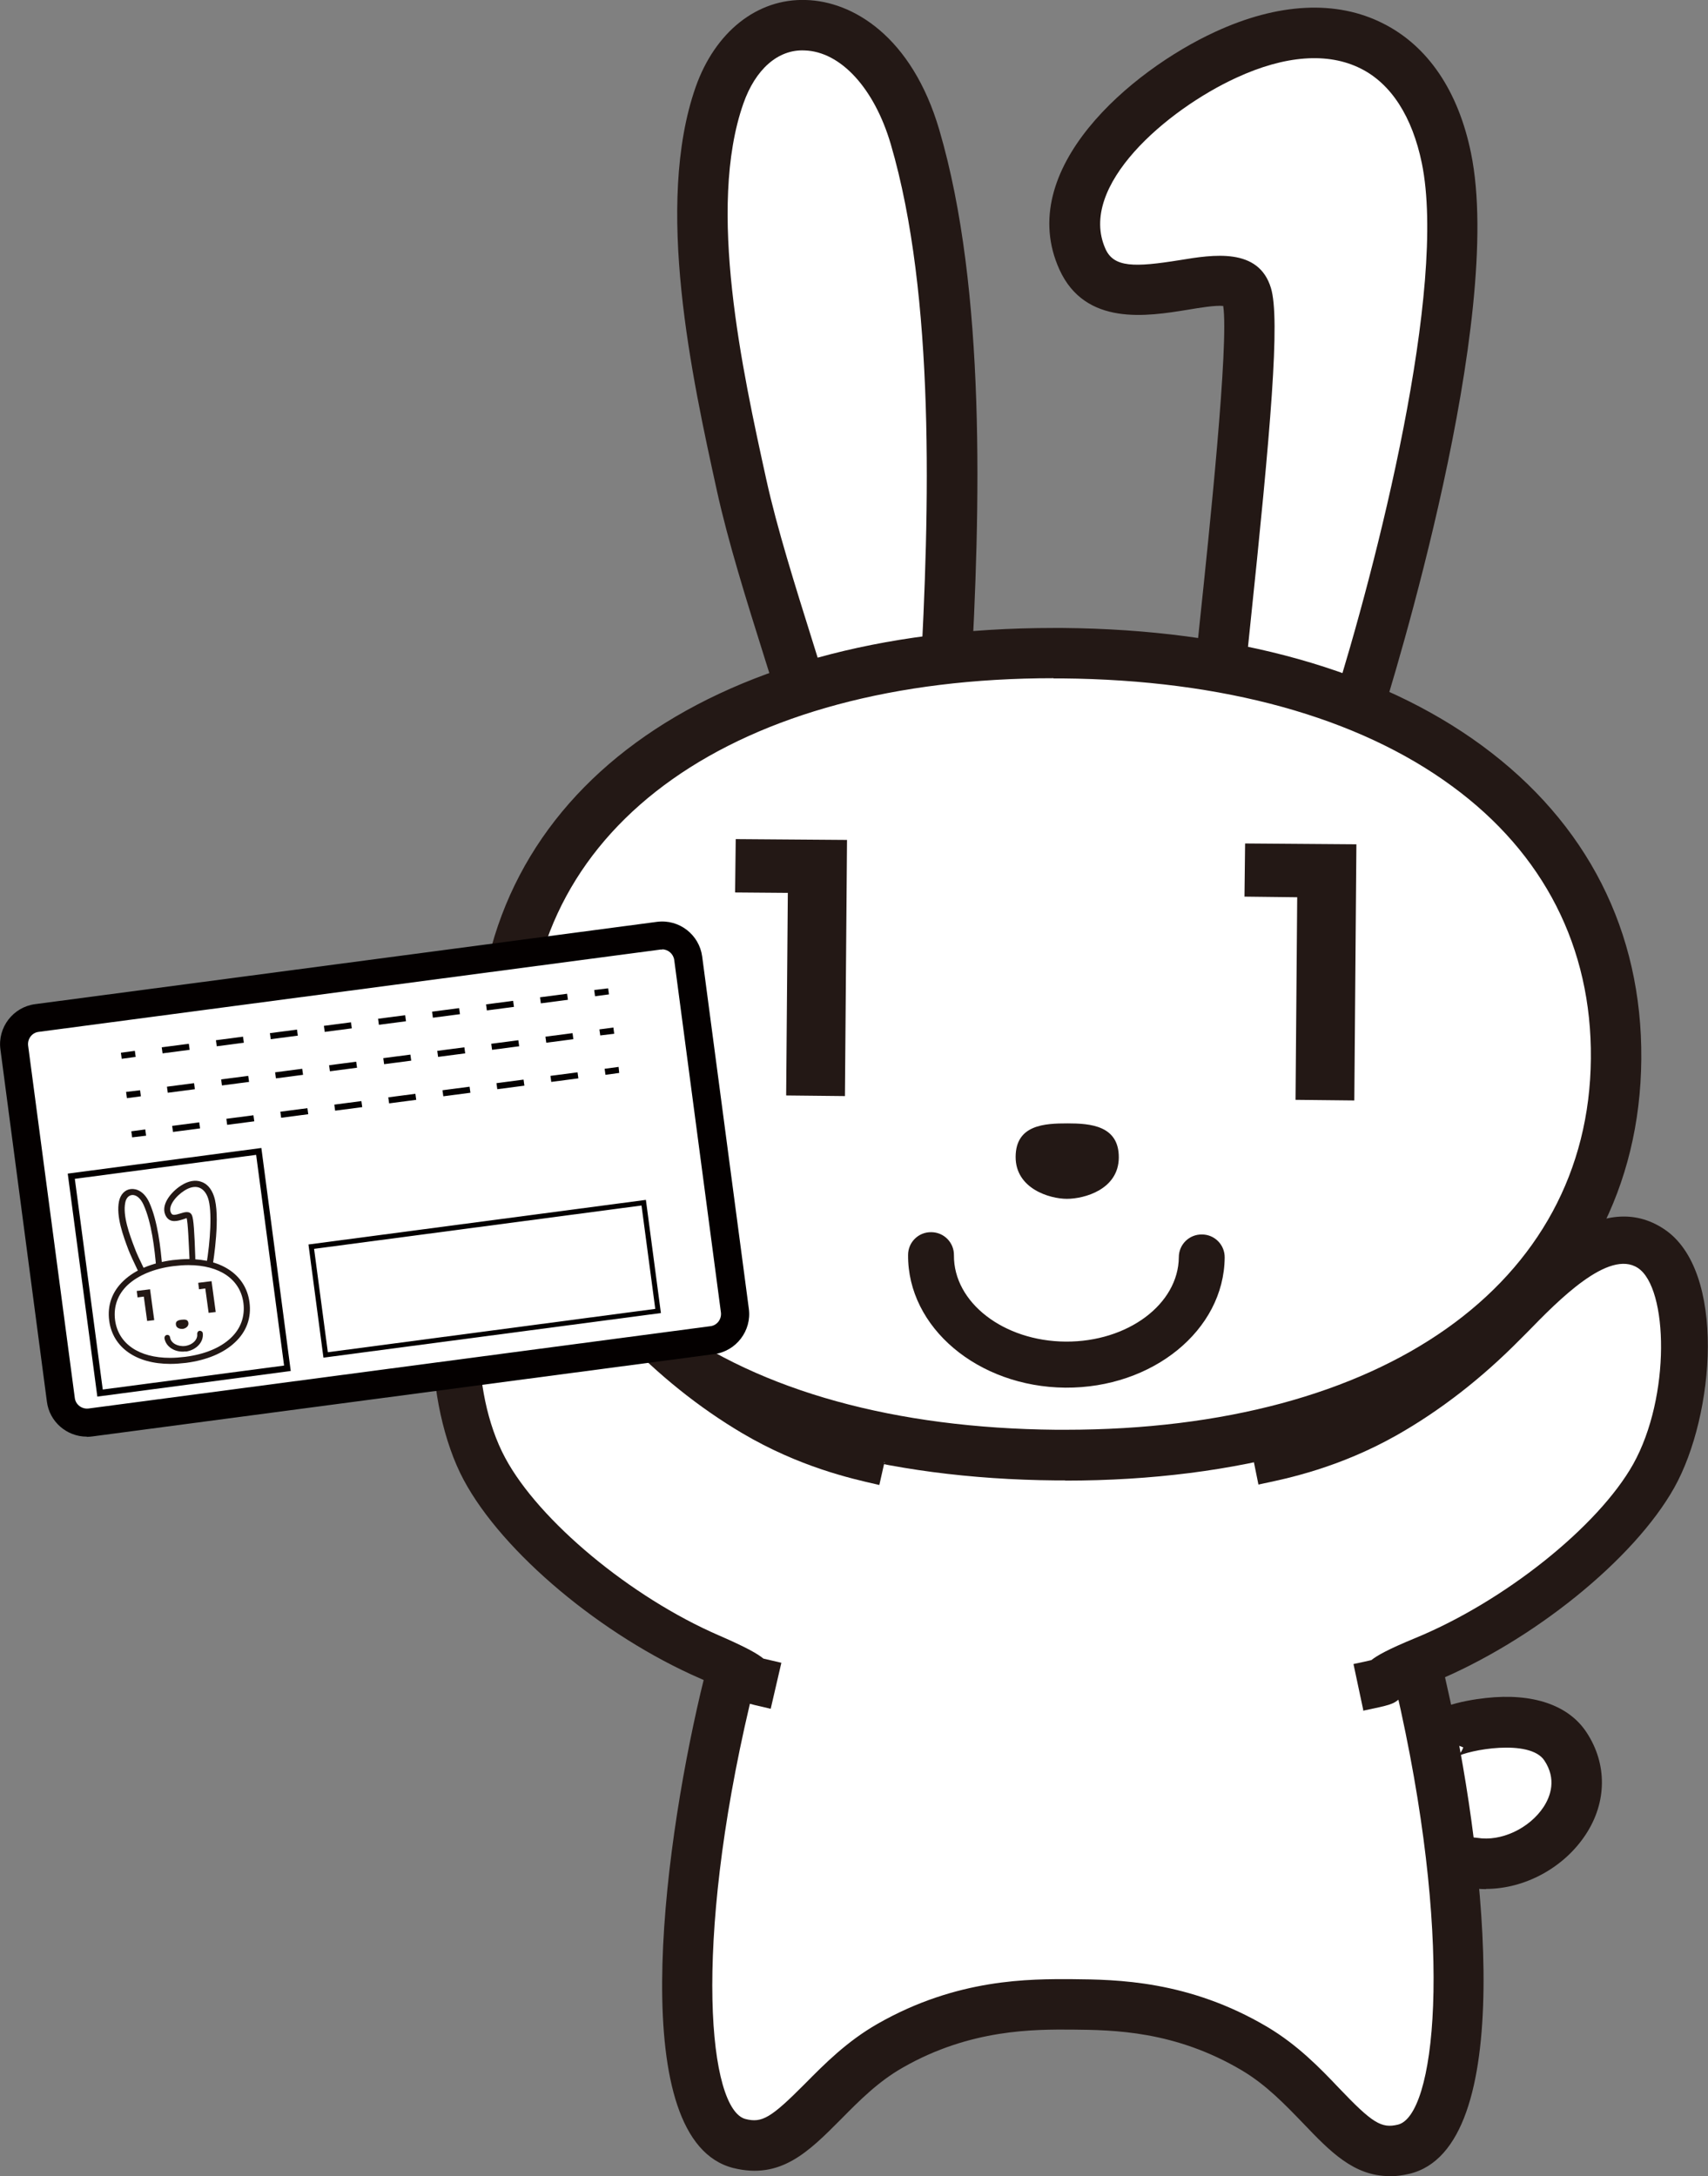 <?xml version="1.0" encoding="UTF-8"?>
<svg id="_レイヤー_2" data-name="レイヤー 2" xmlns="http://www.w3.org/2000/svg" viewBox="0 0 81.95 104.41">
  <rect x="0" y="0" width="81.95" height="104.41" fill="#808080" stroke="none"/>
  <defs>
    <style>
      .cls-1 {
        fill: #040000;
      }

      .cls-2 {
        fill: #231815;
      }

      .cls-3 {
        fill: #fff;
      }
    </style>
  </defs>
  <g id="_レイヤー_1-2" data-name="レイヤー 1">
    <g>
      <g>
        <path class="cls-3" d="M69.08,83.41c.17-.45,4.67-1.69,6.03.39,1.86,2.84-1.46,6.07-4.43,5.57l-.87-.09"/>
        <path class="cls-2" d="M71.3,90.64c-.26,0-.52-.02-.78-.06l-.84-.09.25-2.41.95.1c1.14.19,2.5-.45,3.18-1.48.34-.52.63-1.34.04-2.23-.7-1.06-3.65-.51-4.23-.17,0,0,.22-.13.34-.46l-2.26-.86c.39-1.04,2.26-1.39,3.34-1.51,2.26-.25,3.98.34,4.84,1.66.99,1.51.97,3.34-.04,4.88-1.05,1.61-2.94,2.62-4.79,2.62Z"/>
      </g>
      <g>
        <path class="cls-3" d="M38.68,69.32c-2.07,5.08-3.32,9.82-3.88,12.18-2.28,9.68-2.81,20.45.68,21.34,1.53.39,2.43-.42,4.01-2.01.89-.9,1.9-1.92,3.23-2.68,3.54-2.02,6.8-1.99,8.75-1.98h0c1.97.02,5.23.05,8.74,2.13,1.31.78,2.31,1.82,3.18,2.73,1.55,1.62,2.43,2.44,3.97,2.08,3.51-.83,3.16-11.6,1.05-21.32-.52-2.38-1.68-7.13-3.67-12.25"/>
        <path class="cls-2" d="M66.67,104.41c-1.72,0-2.86-1.19-4.15-2.54-.88-.91-1.77-1.84-2.93-2.53-3.22-1.91-6.17-1.94-8.13-1.96-1.82-.01-4.89-.04-8.14,1.82-1.18.67-2.08,1.58-2.96,2.47-1.56,1.57-2.9,2.92-5.18,2.35-5.16-1.31-3.41-14.94-1.57-22.79.57-2.4,1.83-7.21,3.94-12.36l2.24.92c-2.04,5-3.27,9.67-3.82,12-2.74,11.65-1.96,19.43-.2,19.88.79.2,1.22-.05,2.85-1.69.95-.96,2.02-2.04,3.49-2.88,3.82-2.18,7.29-2.15,9.36-2.14,2.08.02,5.56.05,9.35,2.3,1.44.86,2.5,1.95,3.42,2.92,1.61,1.69,2.04,1.95,2.83,1.76,1.77-.42,2.69-8.19.14-19.88-.51-2.34-1.65-7.02-3.62-12.07l2.26-.88c2.02,5.2,3.2,10.02,3.72,12.43,1.71,7.88,3.23,21.53-1.95,22.76-.35.08-.67.12-.97.12Z"/>
      </g>
      <g>
        <path class="cls-3" d="M45.36,32.68c.51-9.01.65-18.91-1.46-26.1-1.91-6.5-7.62-7.01-9.38-2.01-1.88,5.34-.13,13.34,1.06,18.72.69,3.16,2.02,7.07,3.19,10.89"/>
        <path class="cls-2" d="M37.61,34.54c-.29-.96-.6-1.93-.9-2.89-.92-2.92-1.78-5.68-2.31-8.09-1.2-5.46-3.01-13.72-1.02-19.39C34.31,1.54,36.32-.08,38.67,0c2.23.06,5.08,1.73,6.4,6.24,2.24,7.63,1.98,18.17,1.5,26.51l-2.42-.14c.46-8.14.72-18.42-1.41-25.69-.79-2.69-2.41-4.45-4.14-4.5-1.28-.06-2.36.92-2.93,2.54-1.77,5.02-.04,12.87,1.1,18.06.51,2.31,1.36,5.02,2.26,7.89.3.97.61,1.94.9,2.91l-2.32.71Z"/>
      </g>
      <g>
        <path class="cls-3" d="M65.08,34.26c2.3-7.29,5.59-20.55,4.33-26.68-1.12-5.47-5.27-7.42-10.59-4.96-3.54,1.63-8.67,5.82-6.88,9.8,1.52,3.37,7.24-.41,7.88,1.73.54,1.77-.78,13.1-1.34,18.58"/>
        <path class="cls-2" d="M66.23,34.63l-2.31-.73c2.17-6.88,5.52-20.11,4.3-26.07-.46-2.23-1.47-3.81-2.93-4.54-1.57-.79-3.63-.64-5.97.44-3.33,1.53-7.63,5.2-6.28,8.21.4.9,1.39.89,3.57.54,1.59-.26,3.78-.62,4.37,1.34.45,1.48,0,6.7-1.02,16.43-.1.96-.19,1.85-.27,2.62l-2.41-.25c.08-.77.17-1.66.27-2.63.47-4.44,1.42-13.51,1.14-15.31-.37-.04-1.15.09-1.69.18-1.96.32-4.93.8-6.17-1.93-2.17-4.8,3.43-9.54,7.47-11.4,3.03-1.4,5.83-1.54,8.07-.4,2.14,1.08,3.6,3.23,4.21,6.22,1.63,7.94-3.74,25.33-4.36,27.29Z"/>
      </g>
      <path class="cls-2" d="M61.64,36.06c-.09,0-.18-.01-.27-.04"/>
      <path class="cls-3" d="M51.08,70.06c14.74.13,26.75-6.13,26.86-18.69.11-12.57-11.79-19.02-26.54-19.15-14.75-.13-26.75,6.13-26.86,18.69-.11,12.57,11.79,19.03,26.54,19.15"/>
      <g>
        <path class="cls-3" d="M50.67,69.81c-16.23-.14-26.65-7.78-26.55-19.47.1-11.69,10.65-19.15,26.88-19.01,16.23.14,26.65,7.78,26.55,19.46-.1,11.69-10.65,19.15-26.88,19.01"/>
        <path class="cls-2" d="M51.11,71.03h-.45c-8.22-.07-15.17-2.02-20.1-5.64-5.05-3.71-7.7-8.91-7.65-15.05.11-12.28,10.96-20.21,27.64-20.21h.45c8.22.07,15.17,2.02,20.1,5.64,5.05,3.71,7.7,8.91,7.65,15.05-.1,12.28-10.95,20.22-27.64,20.22ZM50.55,32.54c-15.23,0-25.13,6.99-25.22,17.81-.05,5.33,2.26,9.85,6.66,13.08,4.52,3.32,10.98,5.1,18.69,5.17h.43c15.23,0,25.13-6.99,25.22-17.81.05-5.33-2.26-9.85-6.66-13.07-4.52-3.32-10.98-5.1-18.69-5.17h-.43Z"/>
      </g>
      <path class="cls-2" d="M51.22,53.9c-1.09,0-2.48.06-2.49,1.6-.01,1.53,1.63,2.02,2.46,2.02.84,0,2.48-.45,2.49-1.98.01-1.54-1.37-1.64-2.46-1.64"/>
      <path class="cls-2" d="M51.11,66.58c-4.19-.04-7.57-2.89-7.54-6.37,0-.61.5-1.1,1.11-1.09.61,0,1.1.5,1.09,1.11-.02,2.26,2.38,4.12,5.36,4.14,2.97.02,5.41-1.79,5.43-4.05,0-.61.5-1.1,1.11-1.09.61,0,1.1.5,1.09,1.11-.03,3.48-3.46,6.27-7.65,6.24"/>
      <polygon class="cls-2" points="40.64 40.3 40.54 52.59 37.72 52.56 37.8 42.84 35.27 42.82 35.3 40.26 40.64 40.3"/>
      <polygon class="cls-2" points="65.08 40.51 64.98 52.8 62.16 52.77 62.24 43.05 59.71 43.02 59.74 40.47 65.08 40.51"/>
      <g>
        <path class="cls-3" d="M60.17,70.11l.17-.03c1.14-.24,3.52-.73,6.12-2.2,2.01-1.14,3.91-2.61,5.65-4.37.13-.13.26-.26.39-.4,1.81-1.86,4.54-4.66,6.72-3.21,2.26,1.49,1.98,7.61.13,10.91-1.82,3.24-6.43,6.96-10.97,8.83-3.21,1.32-.9.83-3.21,1.32"/>
        <path class="cls-2" d="M65.41,82.05l-.47-2.21c.39-.08.7-.15.86-.19.28-.22.76-.5,2.14-1.07,4.26-1.76,8.74-5.34,10.42-8.33,1.81-3.24,1.68-8.45.23-9.41-1.4-.93-3.84,1.57-5.29,3.06l-.4.4c-1.82,1.84-3.8,3.38-5.9,4.57-2.75,1.55-5.24,2.07-6.44,2.32l-.18.04-.45-2.22.17-.03c1.09-.23,3.35-.69,5.79-2.07,1.92-1.08,3.74-2.49,5.4-4.18l.39-.4c1.94-1.99,5.2-5.33,8.16-3.36,3,1.98,2.44,8.93.49,12.41-1.93,3.44-6.78,7.36-11.53,9.32-1.32.54-1.57.73-1.59.75-.35.33-.49.35-1.81.63Z"/>
      </g>
      <g>
        <path class="cls-3" d="M42.45,70.15l-.17-.04c-1.14-.26-3.51-.79-6.08-2.31-1.99-1.18-3.86-2.68-5.57-4.48-.12-.13-.25-.27-.39-.41-1.77-1.89-4.46-4.74-6.66-3.33-2.29,1.45-2.12,7.57-.33,10.91,1.75,3.28,6.3,7.07,10.81,9.03,3.18,1.38.89.85,3.18,1.38"/>
        <path class="cls-2" d="M36.99,81.99c-1.31-.3-1.45-.33-1.79-.66-.03-.03-.28-.22-1.59-.79-4.72-2.05-9.5-6.05-11.36-9.53-1.89-3.51-2.31-10.47.72-12.39,2.99-1.91,6.19,1.48,8.09,3.51l.39.41c1.63,1.71,3.42,3.15,5.32,4.28,2.42,1.43,4.67,1.93,5.75,2.18l.17.04-.5,2.21-.17-.04c-1.19-.27-3.67-.83-6.4-2.44-2.08-1.23-4.04-2.8-5.82-4.67l-.39-.41c-1.43-1.52-3.81-4.06-5.23-3.16-1.47.93-1.7,6.15.06,9.42,1.62,3.02,6.03,6.69,10.26,8.52,1.38.6,1.86.89,2.13,1.11.16.04.47.11.86.2l-.51,2.2Z"/>
      </g>
      <g>
        <g>
          <path class="cls-3" d="M2.92,46.79h30.1c.69,0,1.26.56,1.26,1.26v17.05c0,.69-.56,1.26-1.26,1.26H2.92c-.69,0-1.26-.56-1.26-1.26v-17.05c0-.69.56-1.26,1.26-1.26Z" transform="translate(-7.26 2.84) rotate(-7.53)"/>
          <path class="cls-1" d="M4.16,68.93c-.96,0-1.79-.72-1.91-1.68L.02,50.35c-.14-1.06.61-2.03,1.66-2.17l29.84-3.95c1.07-.14,2.03.62,2.17,1.66l2.24,16.91c.14,1.05-.61,2.03-1.66,2.17l-29.84,3.95c-.09.01-.17.02-.26.02ZM31.77,45.56s-.05,0-.08,0l-29.84,3.95c-.32.04-.54.34-.5.66l2.24,16.91c.04.31.33.54.66.5l29.84-3.95c.32-.04.54-.34.5-.66l-2.24-16.91c-.04-.29-.29-.51-.58-.51Z"/>
        </g>
        <g>
          <rect class="cls-3" x="4.07" y="55.79" width="9.07" height="10.5" transform="translate(-7.93 1.66) rotate(-7.53)"/>
          <path class="cls-1" d="M4.67,67.01l-.02-.15-1.4-10.55.15-.02,9.14-1.21.02.15,1.39,10.55-.15.02-9.14,1.21ZM3.59,56.56l1.34,10.11,8.7-1.15-1.34-10.11-8.7,1.15Z"/>
        </g>
        <g>
          <rect class="cls-3" x="15.21" y="58.74" width="16.09" height="5.24" transform="translate(-7.84 3.58) rotate(-7.53)"/>
          <path class="cls-1" d="M15.52,65.15l-.72-5.44,16.19-2.14.72,5.43-16.19,2.14ZM15.07,59.92l.66,4.96,15.71-2.08-.66-4.96-15.71,2.08Z"/>
        </g>
        <g>
          <path class="cls-3" d="M7.64,60.86c-.09-1.09-.24-2.29-.62-3.12-.34-.75-1.04-.71-1.16-.08-.14.68.21,1.61.45,2.24.14.37.36.82.57,1.26"/>
          <path class="cls-2" d="M6.74,61.22l-.16-.33c-.16-.34-.31-.65-.42-.93-.24-.64-.6-1.6-.45-2.32.07-.33.28-.56.57-.59.27-.03.64.12.88.64.4.88.55,2.15.63,3.17l-.29.02c-.08-.99-.23-2.23-.61-3.07-.14-.31-.35-.5-.57-.47-.15.02-.27.15-.31.36-.13.63.21,1.55.44,2.15.1.28.25.59.41.92l.16.34-.27.12Z"/>
        </g>
        <g>
          <path class="cls-3" d="M10.04,60.72c.15-.92.32-2.57.07-3.29-.23-.64-.76-.8-1.36-.42-.4.26-.95.85-.66,1.3.24.38.87-.17.98.07.09.2.13,1.59.15,2.26"/>
          <path class="cls-2" d="M10.19,60.74l-.29-.05c.19-1.12.29-2.6.08-3.21-.09-.26-.24-.43-.43-.5-.2-.07-.45-.02-.71.15-.38.24-.83.76-.62,1.09.06.1.18.08.44,0,.19-.06.45-.14.55.09.08.17.12.81.16,2.02v.3s-.28.01-.28.01v-.3c-.03-.57-.07-1.75-.14-1.9,0,.01-.12.05-.19.07-.23.07-.58.18-.78-.13-.34-.54.25-1.21.71-1.5.34-.22.68-.28.96-.18.28.09.49.33.61.68.33.93-.02,3.11-.06,3.36Z"/>
        </g>
        <path class="cls-2" d="M9.98,60.86s-.03,0-.04,0"/>
        <path class="cls-3" d="M8.97,65.26c1.78-.24,3.12-1.19,2.92-2.71-.2-1.51-1.74-2.09-3.52-1.86-1.78.24-3.12,1.19-2.92,2.71.2,1.52,1.74,2.09,3.52,1.86"/>
        <g>
          <path class="cls-3" d="M8.91,65.24c-1.96.26-3.34-.48-3.53-1.89-.19-1.41.96-2.49,2.91-2.74,1.96-.26,3.34.48,3.53,1.89.19,1.41-.96,2.49-2.91,2.74"/>
          <path class="cls-2" d="M8.17,65.44c-1.64,0-2.76-.79-2.93-2.07-.1-.74.14-1.41.7-1.93.54-.51,1.35-.85,2.34-.98.26-.03.52-.05.76-.05,1.64,0,2.76.79,2.93,2.07.1.74-.14,1.41-.7,1.93-.54.51-1.35.85-2.34.98-.26.03-.52.05-.76.05ZM9.04,60.7c-.23,0-.48.02-.73.05-.93.12-1.68.44-2.18.9-.48.45-.69,1.03-.61,1.68.15,1.14,1.14,1.82,2.64,1.82.23,0,.48-.02.73-.05.93-.12,1.68-.43,2.18-.9.48-.45.69-1.03.61-1.68-.15-1.14-1.14-1.82-2.64-1.82Z"/>
        </g>
        <path class="cls-2" d="M8.71,63.32c-.13.02-.3.05-.27.24.02.18.23.21.33.2.1-.01.29-.1.27-.28-.02-.19-.19-.17-.32-.16"/>
        <path class="cls-2" d="M8.91,64.84c-.51.07-.96-.22-1.02-.64,0-.07.04-.14.12-.15s.14.04.15.12c.04.27.36.45.72.41.36-.05.62-.31.58-.58,0-.07.04-.14.12-.15.07,0,.14.04.15.12.05.42-.31.81-.82.88"/>
        <polygon class="cls-2" points="7.2 61.86 7.4 63.34 7.06 63.38 6.9 62.21 6.6 62.25 6.56 61.94 7.2 61.86"/>
        <polygon class="cls-2" points="10.15 61.47 10.35 62.95 10.01 62.99 9.85 61.82 9.55 61.86 9.51 61.55 10.15 61.47"/>
        <g>
          <polygon class="cls-1" points="5.84 50.8 5.8 50.51 6.47 50.42 6.51 50.71 5.84 50.8"/>
          <path class="cls-1" d="M7.8,50.54l-.04-.29,1.3-.17.04.29-1.3.17ZM10.4,50.2l-.04-.29,1.3-.17.04.29-1.3.17ZM12.99,49.86l-.04-.29,1.3-.17.04.29-1.3.17ZM15.58,49.51l-.04-.29,1.3-.17.04.29-1.3.17ZM18.18,49.17l-.04-.29,1.3-.17.04.29-1.3.17ZM20.77,48.83l-.04-.29,1.3-.17.04.29-1.3.17ZM23.36,48.48l-.04-.29,1.3-.17.04.29-1.3.17ZM25.95,48.14l-.04-.29,1.3-.17.04.29-1.3.17Z"/>
          <polygon class="cls-1" points="28.55 47.8 28.51 47.5 29.18 47.42 29.22 47.71 28.55 47.8"/>
        </g>
        <g>
          <polygon class="cls-1" points="6.09 52.69 6.05 52.39 6.72 52.31 6.76 52.6 6.09 52.69"/>
          <path class="cls-1" d="M8.05,52.43l-.04-.29,1.3-.17.04.29-1.3.17ZM10.65,52.08l-.04-.29,1.3-.17.04.29-1.3.17ZM13.24,51.74l-.04-.29,1.3-.17.04.29-1.3.17ZM15.83,51.4l-.04-.29,1.3-.17.04.29-1.3.17ZM18.43,51.06l-.04-.29,1.3-.17.04.29-1.3.17ZM21.02,50.71l-.04-.29,1.3-.17.04.29-1.3.17ZM23.61,50.37l-.04-.29,1.3-.17.04.29-1.3.17ZM26.21,50.03l-.04-.29,1.3-.17.04.29-1.3.17Z"/>
          <polygon class="cls-1" points="28.8 49.68 28.76 49.39 29.43 49.3 29.47 49.6 28.8 49.68"/>
        </g>
        <g>
          <polygon class="cls-1" points="6.34 54.57 6.3 54.28 6.97 54.19 7.01 54.49 6.34 54.57"/>
          <path class="cls-1" d="M8.3,54.31l-.04-.29,1.3-.17.04.29-1.3.17ZM10.9,53.97l-.04-.29,1.3-.17.04.29-1.3.17ZM13.49,53.63l-.04-.29,1.3-.17.04.29-1.3.17ZM16.08,53.29l-.04-.29,1.3-.17.04.29-1.3.17ZM18.67,52.94l-.04-.29,1.3-.17.04.29-1.3.17ZM21.27,52.6l-.04-.29,1.3-.17.04.29-1.3.17ZM23.86,52.26l-.04-.29,1.3-.17.04.29-1.3.17ZM26.45,51.91l-.04-.29,1.3-.17.04.29-1.3.17Z"/>
          <polygon class="cls-1" points="29.05 51.57 29.01 51.28 29.68 51.19 29.71 51.48 29.05 51.57"/>
        </g>
      </g>
    </g>
  </g>
</svg>